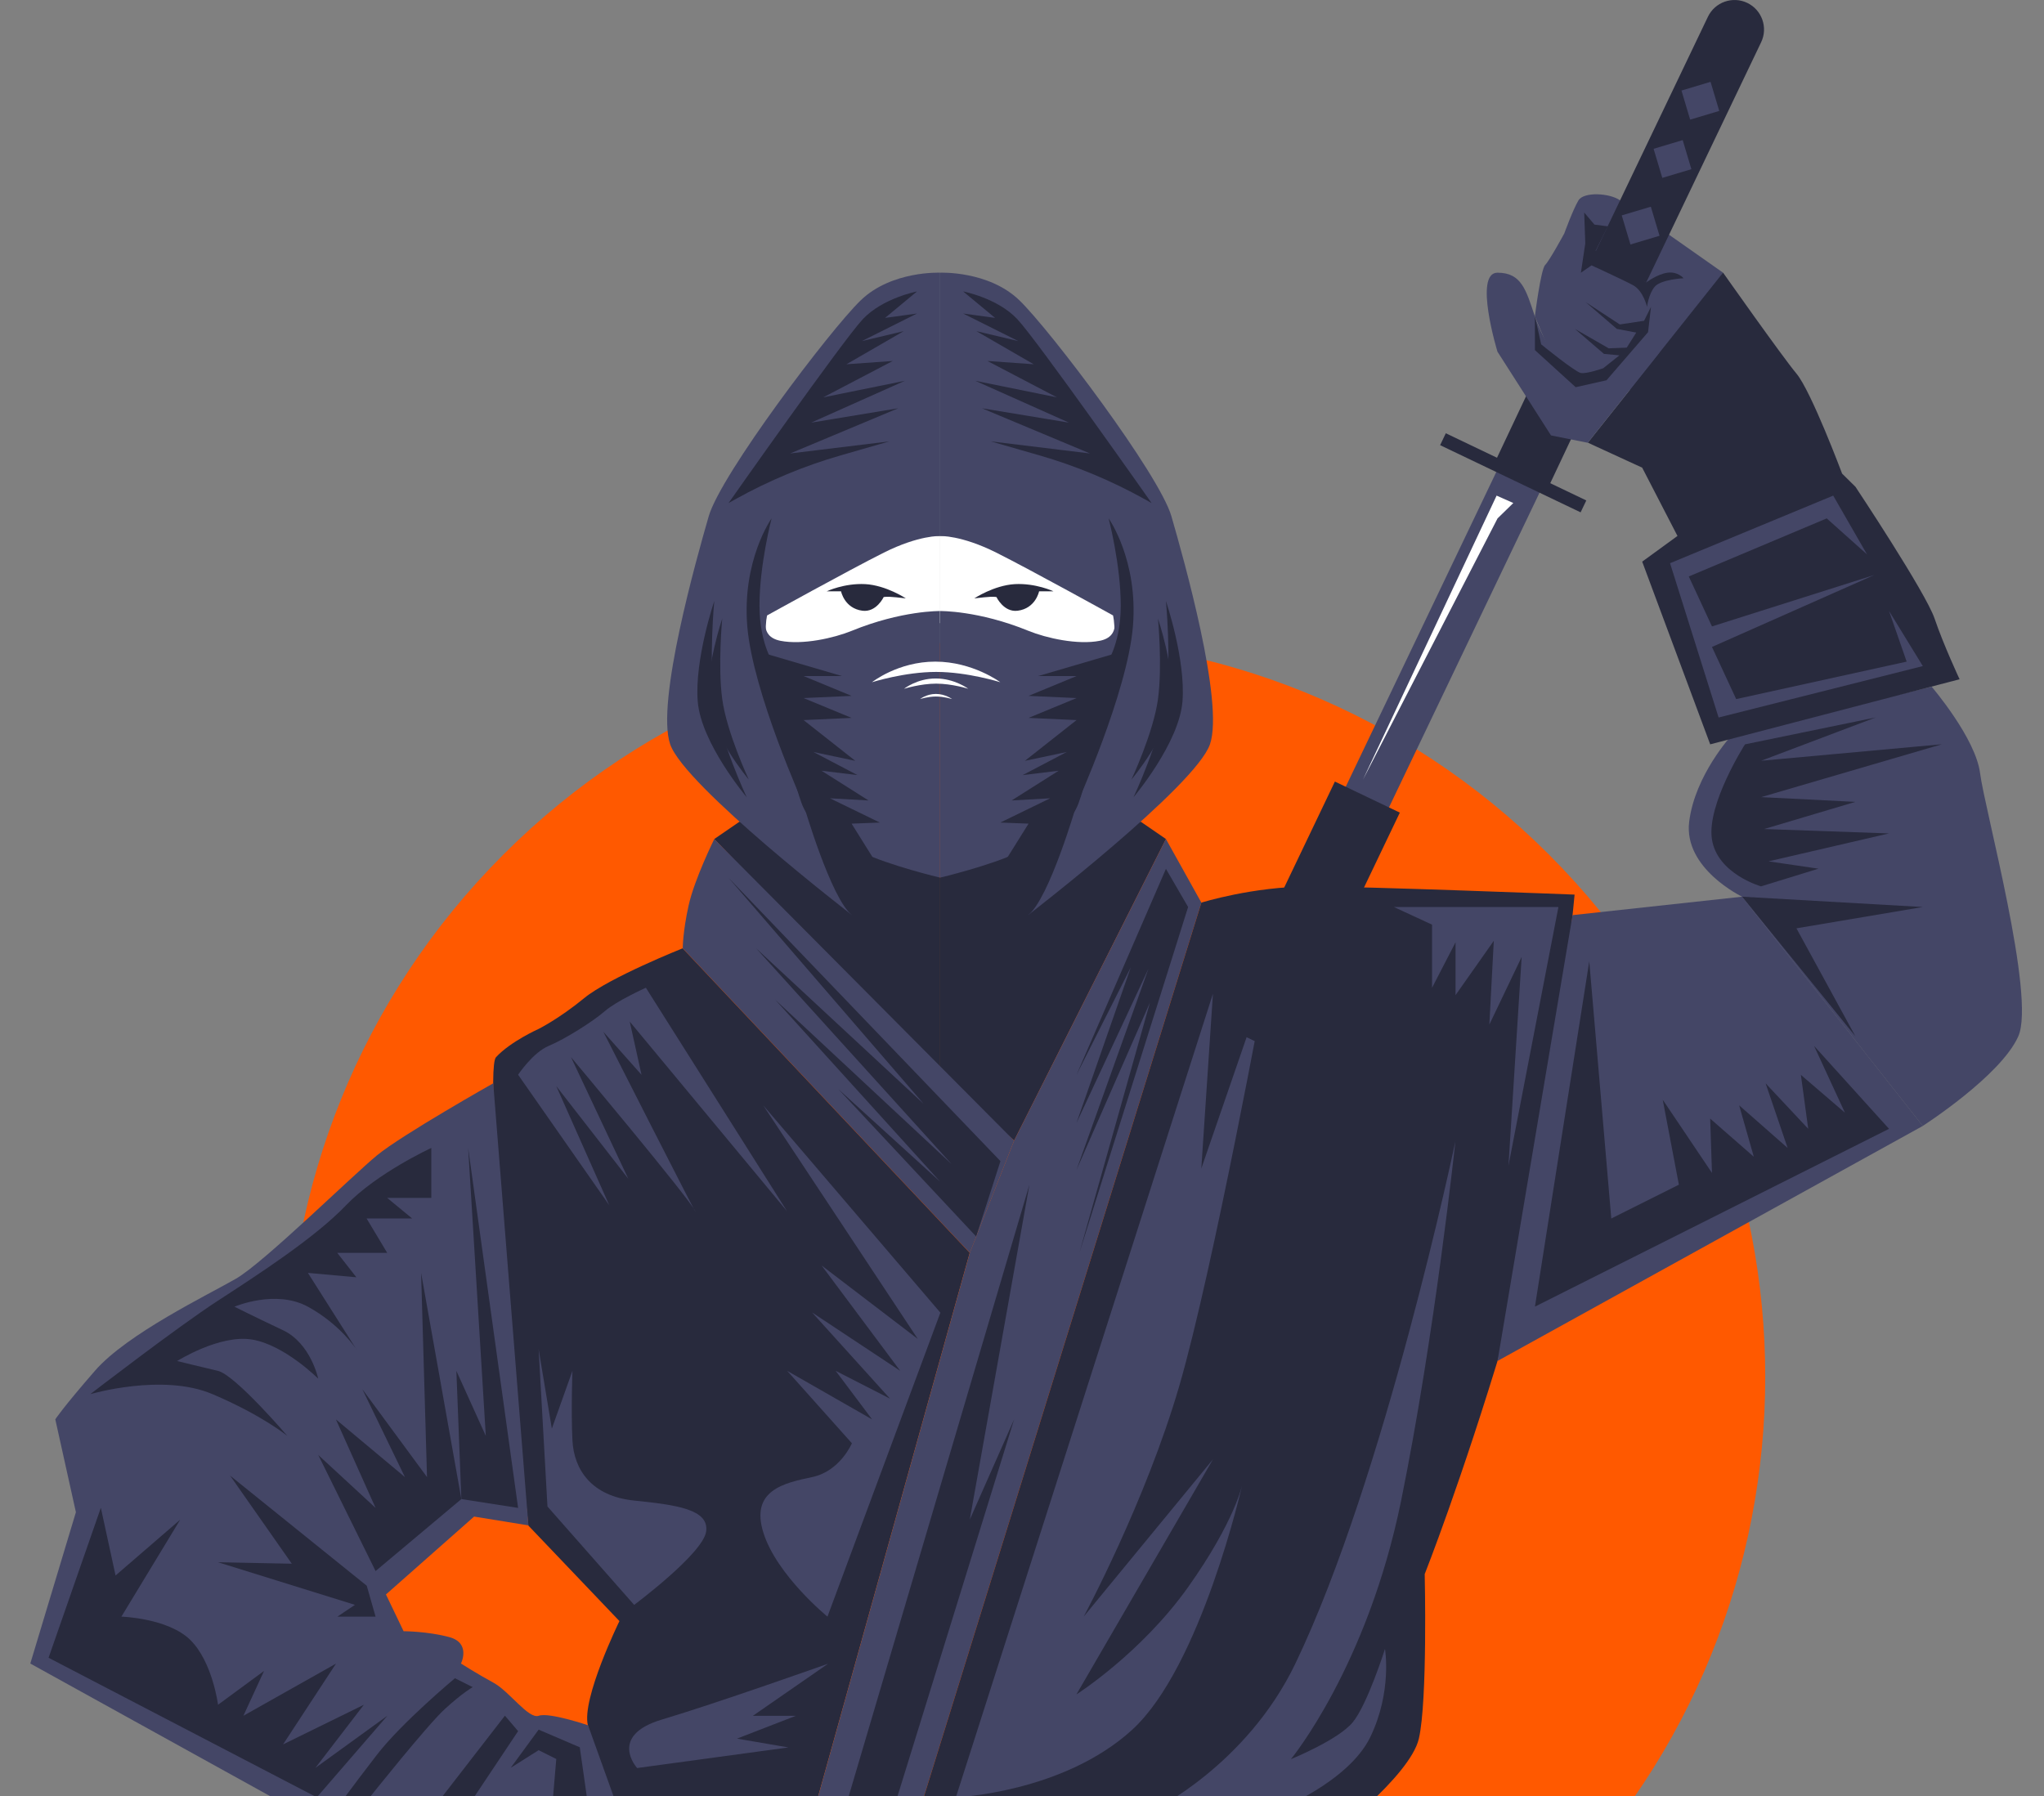 <svg width="157" height="138" viewBox="0 0 157 138" fill="none" xmlns="http://www.w3.org/2000/svg">
<rect x="0" y="0" width="157" height="138" fill="#808080" stroke="none"/>
<g clip-path="url(#clip0_3_2)">
<path d="M118.961 145.918C141.131 123.749 141.131 87.805 118.961 65.635C96.792 43.465 60.848 43.465 38.678 65.635C16.508 87.805 16.508 123.749 38.678 145.918C60.848 168.088 96.792 168.088 118.961 145.918Z" fill="#FF5900"/>
<path d="M118.471 37.39L115.15 35.801L101.266 64.832L104.587 66.42L118.471 37.39Z" fill="#444666"/>
<path d="M132.343 20.943C132.343 20.943 125.232 15.955 124.44 15.391C123.649 14.828 121.658 14.714 121.244 15.391C120.831 16.069 120.153 17.933 120.153 17.933C120.153 17.933 119.026 20.014 118.684 20.356C118.348 20.692 117.893 24.307 117.893 24.307L120.261 29.949H127.462L132.343 20.943Z" fill="#444666"/>
<path d="M135.274 3.244L126.449 21.693L122.359 19.738L131.185 1.289C131.725 0.162 133.08 -0.318 134.207 0.222C135.334 0.761 135.814 2.116 135.274 3.244Z" fill="#282A3D"/>
<path d="M118.192 28.372L114.954 35.232L119.044 37.186L122.12 30.669C120.734 29.979 119.421 29.29 118.192 28.372Z" fill="#282A3D"/>
<path d="M56.801 63.124L54.864 64.455L72.216 82.575V67.423L56.801 63.124Z" fill="#282A3D"/>
<path d="M72.216 41.179V47.865L63.582 51.169L58.623 50.155L58.078 44.567L67.305 41.179H72.216Z" fill="white"/>
<path d="M58.923 47.277C58.923 47.277 65.189 43.806 67.893 42.451C70.603 41.096 72.21 41.179 72.21 41.179V20.949C72.21 20.949 68.487 20.782 66.118 23.066C63.75 25.35 55.368 36.443 54.438 39.657C53.509 42.87 50.373 53.963 51.476 57.176C52.58 60.39 65.441 70.295 65.441 70.295C65.441 70.295 60.446 60.054 59.433 54.55C58.42 49.046 58.923 47.271 58.923 47.271V47.277Z" fill="#444666"/>
<path d="M58.923 47.277C58.923 47.277 58.246 48.884 59.937 49.226C61.627 49.562 64.044 49.022 65.411 48.465C69.26 46.888 72.21 46.941 72.21 46.941V67.423C72.21 67.423 68.493 67.705 65.501 65.733C62.509 63.76 61.729 61.829 61.729 61.829C61.729 61.829 59.247 55.576 58.791 52.188C58.33 48.8 58.923 47.277 58.923 47.277Z" fill="#444666"/>
<path d="M55.961 38.643C55.961 38.643 64.763 26.118 66.286 24.505C67.809 22.898 70.435 22.388 70.435 22.388L67.983 24.421L70.435 24.085L66.202 26.202L69.416 25.44L65.015 27.983L68.57 27.731L63.234 30.525L69.5 29.254L62.305 32.468L68.99 31.364L60.692 34.836L68.313 33.907L64.583 34.98C61.771 35.789 59.067 36.916 56.513 38.337L55.955 38.649L55.961 38.643Z" fill="#282A3D"/>
<path d="M58.623 50.155C58.623 50.155 59.295 55.192 60.512 58.508C61.729 61.823 61.322 62.051 62.904 63.526C64.487 65.001 67.581 66.746 67.581 66.746L65.411 63.274L67.581 63.19L63.75 61.326L66.712 61.493L63.102 59.209L65.866 59.545L62.479 57.77L65.693 58.448L61.723 55.318L65.411 55.15L61.723 53.627L65.411 53.459L61.723 51.936H64.673L58.617 50.161L58.623 50.155Z" fill="#282A3D"/>
<path d="M65.441 70.301C63.816 69.03 61.729 61.823 61.729 61.823C61.729 61.823 64.122 64.461 66.202 65.475C68.283 66.488 72.21 67.423 72.21 67.423C72.21 67.423 67.06 71.579 65.441 70.301Z" fill="#282A3D"/>
<path d="M59.265 39.824C59.265 39.824 56.98 43.038 57.4 48.123C57.826 53.201 61.729 61.823 61.729 61.823L59.541 51.169C59.541 51.169 58.336 49.646 58.336 46.516C58.336 43.386 59.265 39.83 59.265 39.83V39.824Z" fill="#282A3D"/>
<path d="M69.59 45.976C69.59 45.976 68.067 44.963 66.46 44.873C64.853 44.789 63.498 45.425 63.498 45.425H64.601C64.601 45.425 64.859 46.738 66.244 46.917C67.317 47.055 67.875 45.868 67.875 45.868C67.875 45.868 68.073 45.808 68.834 45.886L69.596 45.97L69.59 45.976Z" fill="#282A3D"/>
<path d="M54.864 46.174C54.864 46.174 53.341 50.659 53.593 53.879C53.845 57.093 57.352 61.242 57.352 61.242C57.352 61.242 55.29 56.841 54.864 53.711C54.438 50.581 54.864 46.18 54.864 46.18V46.174Z" fill="#282A3D"/>
<path d="M55.475 47.523C55.475 47.523 54.222 51.205 54.432 53.843C54.642 56.481 57.514 59.887 57.514 59.887C57.514 59.887 55.823 56.277 55.475 53.705C55.128 51.133 55.475 47.523 55.475 47.523Z" fill="#282A3D"/>
<path d="M87.62 63.124L89.556 64.455L77.894 87.624L72.204 82.575V67.423L87.62 63.124Z" fill="#282A3D"/>
<path d="M72.204 41.179V47.865L80.838 51.169L85.791 50.155L86.336 44.567L77.115 41.179H72.204Z" fill="white"/>
<path d="M85.491 47.277C85.491 47.277 79.225 43.806 76.521 42.451C73.811 41.096 72.204 41.179 72.204 41.179V20.949C72.204 20.949 75.927 20.782 78.296 23.066C80.664 25.35 89.046 36.443 89.976 39.657C90.905 42.87 94.041 53.963 92.938 57.176C91.835 60.39 78.973 70.295 78.973 70.295C78.973 70.295 83.968 60.054 84.981 54.55C85.995 49.046 85.491 47.271 85.491 47.271V47.277Z" fill="#444666"/>
<path d="M85.491 47.277C85.491 47.277 86.168 48.884 84.478 49.226C82.787 49.562 80.371 49.022 79.003 48.465C75.154 46.888 72.204 46.941 72.204 46.941V67.423C72.204 67.423 75.921 67.705 78.913 65.733C81.905 63.76 82.685 61.829 82.685 61.829C82.685 61.829 85.167 55.576 85.623 52.188C86.085 48.8 85.491 47.277 85.491 47.277Z" fill="#444666"/>
<path d="M88.453 38.643C88.453 38.643 79.651 26.118 78.128 24.505C76.605 22.892 73.979 22.388 73.979 22.388L76.431 24.421L73.979 24.085L78.212 26.202L74.998 25.44L79.399 27.983L75.844 27.731L81.18 30.525L74.914 29.254L82.109 32.468L75.424 31.364L83.722 34.836L76.101 33.907L79.831 34.98C82.643 35.789 85.347 36.916 87.901 38.337L88.459 38.649L88.453 38.643Z" fill="#282A3D"/>
<path d="M85.791 50.155C85.791 50.155 85.119 55.192 83.902 58.508C82.685 61.823 83.093 62.051 81.51 63.526C79.927 65.001 76.833 66.746 76.833 66.746L79.003 63.274L76.833 63.19L80.664 61.326L77.702 61.493L81.312 59.209L78.548 59.545L81.935 57.77L78.722 58.448L82.691 55.318L79.003 55.15L82.691 53.627L79.003 53.459L82.691 51.936H79.741L85.797 50.161L85.791 50.155Z" fill="#282A3D"/>
<path d="M78.973 70.301C80.598 69.03 82.685 61.823 82.685 61.823C82.685 61.823 80.293 64.461 78.212 65.475C76.131 66.488 72.204 67.423 72.204 67.423C72.204 67.423 77.355 71.579 78.973 70.301Z" fill="#282A3D"/>
<path d="M85.155 39.824C85.155 39.824 87.439 43.038 87.02 48.123C86.594 53.201 82.691 61.823 82.691 61.823L84.879 51.169C84.879 51.169 86.085 49.646 86.085 46.516C86.085 43.386 85.155 39.83 85.155 39.83V39.824Z" fill="#282A3D"/>
<path d="M74.824 45.976C74.824 45.976 76.347 44.963 77.954 44.873C79.561 44.789 80.916 45.425 80.916 45.425H79.813C79.813 45.425 79.555 46.738 78.17 46.917C77.097 47.055 76.539 45.868 76.539 45.868C76.539 45.868 76.341 45.808 75.58 45.886L74.818 45.97L74.824 45.976Z" fill="#282A3D"/>
<path d="M89.556 46.174C89.556 46.174 91.079 50.659 90.827 53.879C90.575 57.093 87.068 61.242 87.068 61.242C87.068 61.242 89.13 56.841 89.556 53.711C89.982 50.581 89.556 46.18 89.556 46.18V46.174Z" fill="#282A3D"/>
<path d="M88.945 47.523C88.945 47.523 90.198 51.205 89.988 53.843C89.778 56.481 86.906 59.887 86.906 59.887C86.906 59.887 88.597 56.277 88.945 53.705C89.292 51.133 88.945 47.523 88.945 47.523Z" fill="#282A3D"/>
<path d="M54.864 64.455C54.864 64.455 53.341 67.531 52.891 69.564C52.442 71.597 52.442 72.85 52.442 72.85L74.494 96.246L77.894 87.629L54.864 64.461V64.455Z" fill="#444666"/>
<path d="M55.961 67.435L76.845 89.2L74.98 94.992L64.397 83.672L72.216 90.783L59.541 76.795L73.091 89.428L58.078 72.85L70.945 84.799L55.961 67.435Z" fill="#282A3D"/>
<path d="M52.436 72.85C52.436 72.85 46.794 75.098 44.875 76.675C42.956 78.252 41.373 79.043 41.373 79.043C41.373 79.043 39.227 79.997 38.099 81.214C36.972 82.431 40.582 117.195 40.582 117.195L47.579 124.534C47.579 124.534 44.653 130.518 45.157 132.544C45.66 134.577 46.002 136.046 45.774 137.395C45.546 138.75 48.316 141.346 48.316 141.346H61.909L74.483 96.246L52.43 72.85H52.436Z" fill="#282A3D"/>
<path d="M49.612 75.884L60.446 93.038L48.37 78.48L49.276 82.569L46.344 79.265C46.344 79.265 53.791 93.937 53.395 93.032C52.999 92.126 43.856 81.208 43.856 81.208L48.257 90.549L42.728 83.438L46.794 92.582L39.796 82.563C39.796 82.563 40.924 80.854 42.165 80.338C43.406 79.823 45.552 78.468 46.452 77.682C47.357 76.891 49.612 75.878 49.612 75.878V75.884Z" fill="#444666"/>
<path d="M72.216 100.826L58.623 84.913L70.495 102.859L63.108 97.217L69.146 105.311L62.377 100.826L68.361 107.446L64.188 105.311L66.988 109.041L60.464 105.311L65.435 110.875C65.435 110.875 64.529 113.022 62.383 113.472C60.236 113.921 57.604 114.485 58.641 117.759C59.679 121.032 63.558 124.192 63.558 124.192L72.234 100.832L72.216 100.826Z" fill="#444666"/>
<path d="M48.712 123.287C48.712 123.287 54.019 119.336 54.24 117.645C54.468 115.954 51.986 115.612 48.712 115.276C45.438 114.941 44.083 112.908 43.969 110.648C43.856 108.393 43.969 105.311 43.969 105.311L42.387 109.748L41.373 103.656L42.051 115.732L48.712 123.293V123.287Z" fill="#444666"/>
<path d="M48.934 135.818C48.934 135.818 46.68 133.336 50.853 132.095C55.026 130.854 63.606 127.808 63.606 127.808L57.826 131.813H61.124L56.609 133.564L60.56 134.241L48.934 135.824V135.818Z" fill="#444666"/>
<path d="M89.556 64.455L92.278 69.342L69.932 141.346H61.915L74.489 96.246L77.894 87.624L89.556 64.455Z" fill="#444666"/>
<path d="M89.556 66.746L91.259 69.678L82.907 96.246L88.327 77.017L82.685 89.878L88.213 74.421L82.685 86.268L86.858 74.307L82.685 82.575L89.556 66.746Z" fill="#282A3D"/>
<path d="M79.069 91.011L65.165 138.073H68.912L77.894 109.041L74.489 116.739L79.069 91.011Z" fill="#282A3D"/>
<path d="M92.278 69.342C92.278 69.342 96.23 68.101 100.63 68.101C105.031 68.101 120.944 68.725 120.944 68.725C120.944 68.725 118.798 92 115.524 102.907C112.25 113.813 109.432 120.924 109.432 120.924C109.432 120.924 109.66 130.632 108.983 133.564C108.305 136.496 101.872 141.352 101.872 141.352H69.932L92.278 69.348V69.342Z" fill="#282A3D"/>
<path d="M97.243 75.374C97.243 75.374 93.178 97.553 90.581 106.468C87.985 115.384 83.242 124.186 83.242 124.186L93.166 112.111L82.679 130.17C82.679 130.17 87.643 127.01 91.253 121.932C94.862 116.853 95.426 114.029 95.426 114.029C95.426 114.029 92.272 128.024 86.966 132.88C81.659 137.731 73.421 138.073 73.421 138.073L93.166 76.339L92.272 89.77L97.237 75.374H97.243Z" fill="#444666"/>
<path d="M111.801 87.623C111.801 87.623 106.381 113.466 99.497 127.802C95.738 135.626 88.549 139.086 88.549 139.086H98.028C98.028 139.086 103.556 136.939 105.253 133.444C106.944 129.942 106.381 126.674 106.381 126.674C106.381 126.674 105.025 130.962 103.898 132.317C102.771 133.672 99.156 135.141 99.156 135.141C99.156 135.141 105.025 128.03 107.622 115.276C110.218 102.523 111.795 87.623 111.795 87.623H111.801Z" fill="#444666"/>
<path d="M107.064 69.678H119.703L115.866 89.542L116.879 73.515L114.397 78.708L114.739 72.274L111.801 76.447V72.388L109.996 75.884V71.033L107.064 69.678Z" fill="#444666"/>
<path d="M120.789 70.301L133.812 68.886L147.692 86.496L115.027 104.55L120.789 70.301Z" fill="#444666"/>
<path d="M122.072 73.851L117.899 100.377L145.096 86.718L139.34 80.35L141.708 85.477L138.326 82.575L138.89 86.718L135.616 83.222L137.307 88.187L133.584 84.913L134.711 88.865L131.359 85.933L131.497 90.106L127.714 84.482L128.955 91.011L123.763 93.607L122.072 73.851Z" fill="#282A3D"/>
<path d="M133.812 68.886C133.812 68.886 129.297 66.728 129.746 63.124C130.196 59.521 133.02 56.475 133.02 56.475L148.369 52.752C148.369 52.752 151.757 56.703 152.093 59.413C152.429 62.123 156.38 76.567 155.025 79.613C153.67 82.659 147.686 86.496 147.686 86.496L133.806 68.892L133.812 68.886Z" fill="#444666"/>
<path d="M135.275 68.095C135.275 68.095 131.887 67.136 131.491 64.455C131.095 61.775 134.033 57.182 134.033 57.182L144.076 55.114L135.275 58.442L149.155 57.176L135.275 61.236L142.512 61.601L135.502 63.688L145.096 64.024L135.838 66.17L139.675 66.734L135.275 68.089V68.095Z" fill="#282A3D"/>
<path d="M131.359 57.182L150.516 52.182C150.516 52.182 149.275 49.526 148.597 47.523C147.92 45.52 142.518 37.396 142.518 37.396L141.492 36.383C141.492 36.383 139.124 30.063 137.991 28.708C136.863 27.353 132.349 20.944 132.349 20.944L121.964 34.008L126.137 35.927L128.847 41.173L126.137 43.146L131.359 57.176V57.182Z" fill="#282A3D"/>
<path d="M128.277 43.266L140.809 38.074L143.405 42.589L140.311 39.824L129.716 44.285L131.497 48.123L143.969 44.171L131.497 49.7L133.356 53.705L146.451 50.827L145.096 46.935L147.692 51.169L132.007 55.12L128.277 43.266Z" fill="#444666"/>
<path d="M121.958 34.014L119.134 33.451L115.021 27.017C115.021 27.017 113.168 20.949 115.021 20.949C116.873 20.949 117.215 22.28 117.893 24.307C118.57 26.334 120.261 28.708 120.261 28.708C120.261 28.708 122.743 26.454 124.548 26.34C126.353 26.226 127.456 27.089 127.456 27.089L121.952 34.014H121.958Z" fill="#444666"/>
<path d="M122.551 19.259L126.455 21.693C126.455 21.693 127.294 21.057 128.085 20.949C128.877 20.841 129.315 21.375 129.315 21.375C129.315 21.375 127.582 21.459 127.102 22.023C126.622 22.586 126.509 23.576 126.509 23.576C126.509 23.576 126.227 22.334 125.435 21.909C124.644 21.483 122.245 20.386 122.245 20.386L121.43 20.949L121.766 18.695L121.682 16.327L122.473 17.256L123.499 17.388L122.563 19.259H122.551Z" fill="#282A3D"/>
<path d="M117.899 24.307L118.378 26.454C118.378 26.454 120.974 28.57 121.424 28.654C121.874 28.738 123.145 28.288 123.145 28.288L124.386 27.299L123.199 27.185L120.968 25.267L123.565 26.759L124.95 26.706L125.681 25.548L124.188 25.267L121.79 23.204L124.416 24.925L126.281 24.643L126.814 23.57L126.587 25.518L123.397 29.212L121.028 29.745L117.899 26.897V24.301V24.307Z" fill="#282A3D"/>
<path d="M121.844 38.445L111.053 33.284L110.616 34.198L121.407 39.359L121.844 38.445Z" fill="#282A3D"/>
<path d="M107.521 62.427L102.533 60.041L93.627 78.665L98.614 81.05L107.521 62.427Z" fill="#282A3D"/>
<path d="M114.955 38.074L104.69 59.893L115.027 39.824L116.238 38.643L114.955 38.074Z" fill="white"/>
<path d="M66.976 52.41C66.976 52.41 68.972 50.821 71.85 50.827C74.728 50.833 76.833 52.41 76.833 52.41C76.833 52.41 74.326 51.618 71.904 51.618C69.482 51.618 66.976 52.41 66.976 52.41Z" fill="white"/>
<path d="M69.44 52.913C69.44 52.913 70.441 52.116 71.88 52.122C73.319 52.122 74.374 52.913 74.374 52.913C74.374 52.913 73.121 52.518 71.91 52.518C70.699 52.518 69.446 52.913 69.446 52.913H69.44Z" fill="white"/>
<path d="M70.669 53.705C70.669 53.705 71.167 53.309 71.886 53.309C72.606 53.309 73.133 53.705 73.133 53.705C73.133 53.705 72.51 53.507 71.898 53.507C71.287 53.507 70.663 53.705 70.663 53.705H70.669Z" fill="white"/>
<path d="M133.812 68.886L142.512 79.607L137.985 71.315L147.692 69.678L133.812 68.886Z" fill="#282A3D"/>
<path d="M37.884 83.222C37.884 83.222 30.881 87.174 28.962 88.751C27.043 90.328 20.274 96.989 18.127 98.23C15.981 99.471 9.775 102.451 7.293 105.305C4.81 108.159 4.247 109.035 4.247 109.035L5.83 116.17L2.328 127.796L26.821 141.34H48.328L45.169 132.539C45.169 132.539 42.177 131.525 41.385 131.807C40.594 132.089 39.143 129.942 37.896 129.265C36.649 128.587 35.407 127.796 35.407 127.796C35.407 127.796 36.199 126.213 34.502 125.763C32.811 125.313 31 125.313 31 125.313L29.645 122.489L36.415 116.506L40.588 117.183L37.884 83.21V83.222Z" fill="#444666"/>
<path d="M34.94 128.929C34.94 128.929 30.875 132.317 28.956 134.799C27.037 137.281 25.316 139.65 25.316 139.65L26.809 141.34H45.546L44.533 134.229L41.373 132.874L39.227 135.806L41.373 134.451L42.728 135.129L42.393 139.08L36.409 138.067L39.796 132.988L38.783 131.801L33.932 138.067H28.404C28.404 138.067 32.805 132.538 34.16 131.297C35.515 130.056 36.307 129.607 36.307 129.607L34.952 128.929H34.94Z" fill="#282A3D"/>
<path d="M7.743 115.84L3.731 127.352L24.333 138.073L29.753 131.807L24.225 135.812L27.949 130.962L21.743 134.007L25.808 127.802L18.697 131.807L20.28 128.365L16.748 130.962C16.748 130.962 16.329 127.688 14.632 125.997C12.935 124.306 9.325 124.192 9.325 124.192L13.84 116.745L8.876 121.032L7.749 115.84H7.743Z" fill="#282A3D"/>
<path d="M28.17 121.818L17.672 113.358L22.414 120.127L16.742 120.013L27.265 123.287L25.916 124.192H28.848L28.17 121.818Z" fill="#282A3D"/>
<path d="M35.437 115.162L32.344 97.781L32.799 113.472L27.835 106.726L31.102 113.472L25.802 109.041L28.848 115.84L24.447 111.775L28.848 120.691L35.437 115.162Z" fill="#282A3D"/>
<path d="M6.951 107.098C6.951 107.098 12.479 105.467 16.317 107.098C20.154 108.729 22.073 110.312 22.073 110.312C22.073 110.312 18.061 105.617 16.736 105.311C15.411 105.005 13.607 104.556 13.607 104.556C13.607 104.556 16.88 102.493 19.363 102.907C21.845 103.315 24.441 105.911 24.441 105.911C24.441 105.911 23.877 103.201 21.731 102.187C19.584 101.174 18.008 100.383 18.008 100.383C18.008 100.383 21.167 99.028 23.65 100.383C26.132 101.738 27.373 103.656 27.373 103.656L23.65 97.786L27.373 98.122L25.904 96.246H29.741L28.159 93.607H31.66L29.741 92.024H33.129V88.187C33.129 88.187 28.956 90.106 26.581 92.588C24.213 95.07 19.86 97.894 16.73 99.927C13.601 101.96 6.939 107.098 6.939 107.098H6.951Z" fill="#282A3D"/>
<path d="M35.959 88.187L37.314 110.306L35.054 105.311L35.437 115.162L39.796 115.84L35.959 88.187Z" fill="#282A3D"/>
<path d="M127.469 18.113L126.801 15.879L124.567 16.546L125.234 18.781L127.469 18.113Z" fill="#444666"/>
<path d="M129.916 12.998L129.248 10.763L127.013 11.431L127.681 13.665L129.916 12.998Z" fill="#444666"/>
<path d="M132.056 8.522L131.389 6.287L129.154 6.955L129.821 9.19L132.056 8.522Z" fill="#444666"/>
</g>
<defs>
<clipPath id="clip0_3_2">
<rect width="157" height="138" fill="white"/>
</clipPath>
</defs>
</svg>
